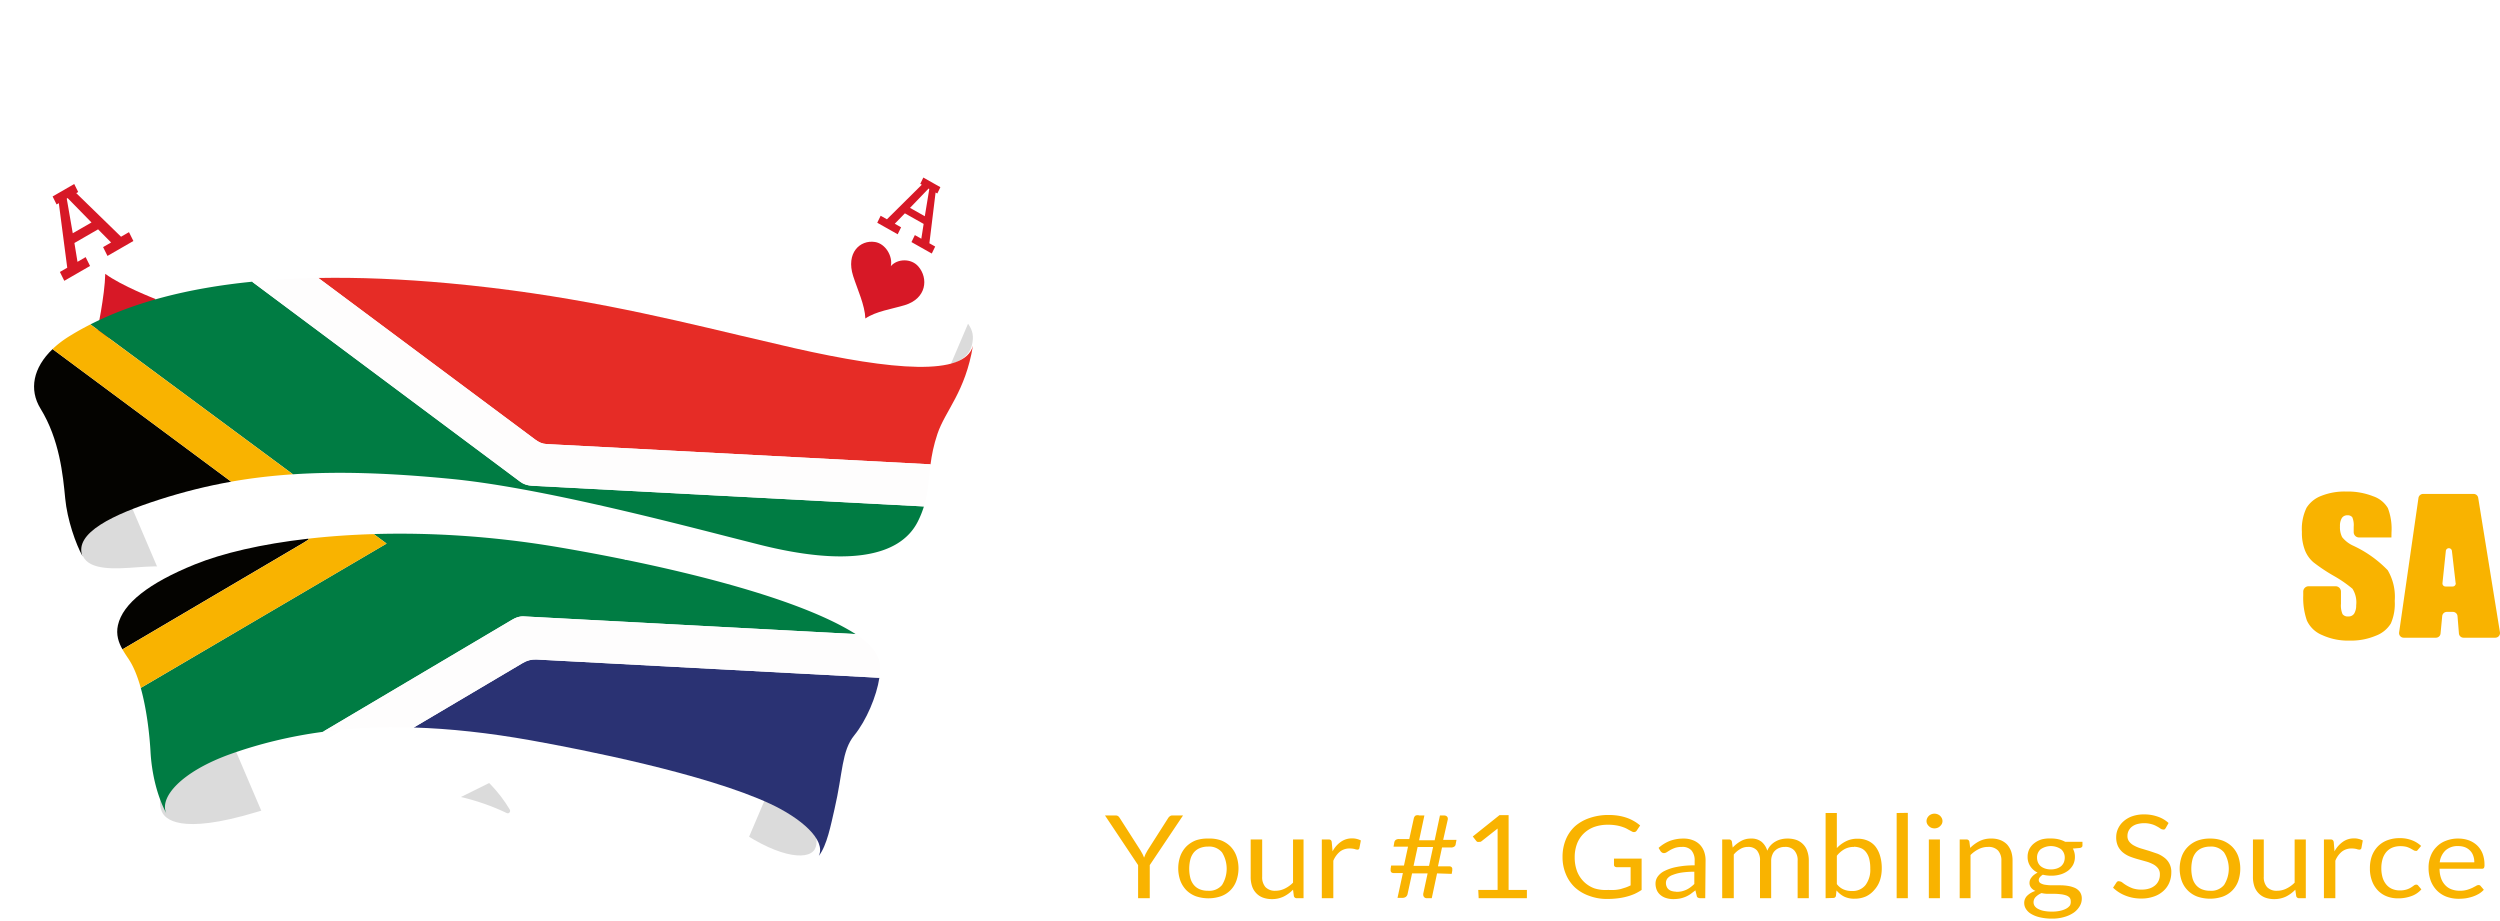 <svg xmlns="http://www.w3.org/2000/svg" width="521" height="192" fill="none" xmlns:v="https://vecta.io/nano"><path d="M32.746 104.097c13.373-4.285 26.442-5.962 43.561-5.357.024.006.042.018.072.024 20.825 2.857 45.009 14.61 52.52 18.468-4.717-.925-72.016-3.983-86.139 1.737-.578.231-3.997-1.518-14.082-.753-4.688.355-10.013.687-11.407-2.347-.405-.877-.494-1.802-.215-2.715.465-1.505 2.877-4.948 15.69-9.05v-.006zm132.488-29.935l-11.431-2.673c-8.738-2.074-18.084-4.297-28.419-6.265-5.718-3.657-8.476-12.203-9.024-16.868-.054-.462.446-.759.78-.462 3.014 2.685 9.983 7.812 21.468 10.348 10.782 2.377 23.672 2.797 34.036 3.141 4.391.142 8.179.267 11.122.522 10.192.871 16.106 2.732 18.072 5.69.864 1.292 1.162 2.513.697 4.386-1.453 5.844-14.618 7.308-37.301 2.187v-.006zM46.875 156.75c8.459-3.319 17.757-5.156 28.288-5.523.042.011.089.017.137.011.34.012 21.795 2.075 30.933 17.467.256.432-.172.954-.607.746-5.611-2.708-13.337-4.919-23.63-4.919-7.899 0-17.304 1.298-28.425 4.67-16.363 4.961-19.228 1.346-19.836-.053-1.841-4.214 2.645-8.274 13.146-12.393l-.006-.006zm123.261 17.793c.102 1.144.018 1.796-.333 2.424-1.477 2.59-8.411 1.6-17.453-5.138l-1.245-.931c-5.296-3.953-11.223-8.38-18.621-12.588 9.436 2.347 22.248 5.962 29.807 9.874 6.279 3.247 7.714 4.871 7.845 6.359z" fill="#dbdbdb"/><g filter="url(#A)"><path d="M73.489 143.647c-4.325-2.14-6.225-7.675-4.235-12.334L122.56 6.412c1.99-4.658 7.125-6.703 11.449-4.564l68.836 34.073c4.324 2.14 6.224 7.669 4.241 12.328L153.779 173.15c-1.989 4.659-7.124 6.709-11.448 4.564l-68.842-34.073v.006z" fill="#fff"/></g><path d="M191.372 55.522c-1.501-1.742-4.408-1.612-5.724-.053.447-2.057-1.108-4.694-3.294-5.038-3.133-.492-6.1 2.282-4.557 7.094.9 2.821 2.442 6.051 2.544 8.849 2.192-1.505 5.539-1.974 8.208-2.78 4.551-1.375 4.98-5.583 2.823-8.078v.006zm1.102-8.867l-3.896-2.199-2.108 2.169 1.316.741-.709 1.458-4.259-2.406.709-1.458 1.31.741 7.268-7.207-.322-.178.637-1.316 3.556 2.009-.637 1.316-.363-.207-1.293 10.579 1.209.682-.709 1.458-4.235-2.388.709-1.458 1.346.759.483-3.088-.012-.006zm.256-1.594l.935-5.684-.149-.083-3.872 4.024 3.086 1.742z" fill="#d71826"/><g filter="url(#B)"><path d="M135.385 143.647c4.325-2.14 6.225-7.675 4.241-12.334L86.32 6.412c-1.989-4.658-7.124-6.703-11.449-4.564L6.03 35.922c-4.325 2.14-6.231 7.669-4.241 12.328L55.095 173.15c1.99 4.659 7.124 6.709 11.449 4.564l68.835-34.073.006.006z" fill="#fff"/></g><path d="M21.934 57.063c3.33 2.483 10.466 5.251 10.466 5.251s-1.817 7.924-1.739 12.292c-3.491-2.394-10.466-5.251-10.466-5.251s1.662-7.835 1.739-12.292zm-5.789-2.496l1.704-.984.917 1.843-5.367 3.094-.917-1.843 1.531-.883-1.757-13.454-.465.267-.828-1.665 4.503-2.596.828 1.665-.405.237 9.334 9.086 1.656-.954.917 1.843-5.397 3.112-.917-1.843 1.668-.96-2.71-2.738-4.932 2.845.643 3.93h-.006zm2.919-8.209l-4.968-5.079-.185.107 1.251 7.225 3.908-2.252h-.006z" fill="#d71826"/><path d="M29.333 143.368c1.227 4.391 1.829 9.583 2.037 13.329.202 3.633 1.054 8.612 3.342 12.903-1.698-3.349 3.08-8.831 13.498-12.518 5.957-2.104 12.259-3.645 19.061-4.563l39.409-23.34c.781-.462 1.537-.77 2.508-.723l69.121 3.686-.661-.414c-11.145-6.751-32.011-11.943-47.123-15.043-.03.006-.066.012-.101.012a.49.49 0 0 1-.257-.071l-.047-.024c-6.249-1.274-11.479-2.187-14.558-2.702-13.456-2.229-26.275-2.94-37.676-2.602l2.675 1.98-51.233 30.084.006.006zm79.015-43.023L52.534 58.71c-13.42 1.339-24.673 4.309-33.685 8.896l42.203 31.24c9.59-.634 20.229-.284 33.06.966 17.119 1.671 42.513 8.167 57.678 12.049l6.648 1.689c17.477 4.374 29.009 2.791 32.851-4.89.554-1.102.947-2.127 1.257-3.117l-81.583-4.309c-.983-.053-1.805-.284-2.615-.889z" fill="#007c43"/><path d="M108.926 138.182l-22.701 13.43c7.523.232 15.63 1.103 24.47 2.685 10.478 1.879 36.306 6.929 49.816 13.217 6.385 2.975 11.687 7.515 10.126 10.864 1.722-2.223 2.496-6.407 3.282-9.785 1.763-7.575 1.442-12.073 4.122-15.363 2.52-3.093 4.647-8.161 5.224-11.978l-71.373-3.804c-1.108-.06-2.019.171-2.972.734h.006z" fill="#2a3273"/><path d="M113.953 92.546l79.968 4.22c.245-1.879.632-3.935 1.448-6.365 1.638-4.848 5.808-8.724 7.392-18.349-1.662 6.442-16.78 5.121-37.289.486l-11.514-2.691c-16.941-4.024-36.139-8.588-60.377-10.81-9.757-.895-18.841-1.262-27.24-1.108l45.182 33.67c.738.551 1.465.907 2.424.954l.006-.006z" fill="#e62c26"/><path d="M10.956 72.751c-4.056 3.876-4.95 8.446-2.508 12.411 3.955 6.431 4.676 13.827 5.141 18.71.417 4.422 2.198 9.507 3.64 12.097-1.995-4.86 6.481-8.813 16.029-11.871 4.944-1.583 9.846-2.816 14.922-3.716l-.214-.16-37.009-27.471zm53.42 39.644l-.173-.13c-9.769 1.114-17.87 3.04-23.583 5.352-9.632 3.899-15.029 8.161-16.041 12.671-.441 1.974.143 3.621.941 5.038l37.7-22.196c.357-.213.703-.45 1.15-.741l.006.006z" fill="#040300"/><path d="M106.68 129.18l-39.409 23.339c5.909-.794 12.193-1.114 18.954-.907l22.701-13.43c.953-.563 1.864-.794 2.972-.734l71.373 3.804c.173-1.161.209-2.21.066-3.046-.369-2.128-2.019-4.113-5.022-6.057l-69.121-3.686c-.971-.054-1.727.254-2.508.723l-.006-.006zm1.668-28.833c.81.604 1.626.835 2.615.889l81.583 4.308c.947-3.034.971-5.666 1.376-8.777l-79.968-4.22c-.965-.047-1.692-.403-2.425-.954l-45.181-33.67c-4.831.089-9.435.35-13.808.788l55.814 41.636h-.006z" fill="#fefdfd"/><path d="M64.376 112.395l-1.15.741-37.7 22.196c.465.83.995 1.576 1.436 2.258.971 1.517 1.751 3.544 2.377 5.778l51.234-30.084-2.674-1.979c-4.837.142-9.424.474-13.689.96a3.25 3.25 0 0 1 .173.13h-.006zM15.144 69.651l-.357.213c-1.501.895-2.77 1.867-3.836 2.886l37.009 27.47.214.16c4.14-.734 8.393-1.238 12.872-1.535l-42.203-31.24c-1.281.652-2.514 1.328-3.705 2.045h.006z" fill="#f9b300"/><path d="M271.554 43.788c.076 4.563-.091 9.126-.5 13.671a14.64 14.64 0 0 1-3.086 7.327c-1.834 2.32-4.257 4.106-7.016 5.172a27.76 27.76 0 0 1-10.344 1.724 28.18 28.18 0 0 1-9.981-1.724 16.25 16.25 0 0 1-7.137-5.034c-1.732-2.082-2.843-4.609-3.207-7.292-.428-4.584-.601-9.188-.517-13.791v-11a128.3 128.3 0 0 1 .5-13.654 14.64 14.64 0 0 1 3.086-7.327 16.53 16.53 0 0 1 7.016-5.172 27.38 27.38 0 0 1 10.344-1.724 28.62 28.62 0 0 1 10.033 1.724 16.29 16.29 0 0 1 7.137 5.051 14.45 14.45 0 0 1 3.224 7.309c.428 4.584.601 9.188.517 13.792l-.069 10.947zm-18.067-21.015a18.95 18.95 0 0 0-.534-5.723c-.193-.415-.512-.758-.911-.981a2.17 2.17 0 0 0-1.313-.26c-.415-.02-.829.062-1.205.239a2.52 2.52 0 0 0-.95.778c-.5.672-.759 2.655-.759 5.947v29.945a27.05 27.05 0 0 0 .5 6.896c.186.44.51.807.925 1.044a2.17 2.17 0 0 0 1.368.267c.506.058 1.017-.059 1.447-.332a2.22 2.22 0 0 0 .915-1.168 29.15 29.15 0 0 0 .517-7.154V22.773zm41.926-4.913l-.293 4.844c1.138-1.817 2.723-3.313 4.603-4.344a13.24 13.24 0 0 1 6.293-1.448c2.572-.111 5.117.569 7.292 1.948a8.62 8.62 0 0 1 3.655 4.879 41.87 41.87 0 0 1 .81 9.826v36.754H300.43V33.996c.106-2.208-.021-4.421-.379-6.603-.259-.793-.983-1.189-2.155-1.189-.482-.067-.973.03-1.393.278a2.15 2.15 0 0 0-.917 1.084c-.432 2.405-.588 4.852-.466 7.292v35.461h-17.342V17.86h17.635zm46.185-11.533v63.992h-17.86V6.327h17.86zm24.066 0v8.344h-17.843V6.327h17.843zm0 11.533v52.459h-17.843V17.86h17.843zm23.876 0l-.31 4.844a12.46 12.46 0 0 1 4.62-4.344 13.17 13.17 0 0 1 6.275-1.448 12.71 12.71 0 0 1 7.31 1.948 8.62 8.62 0 0 1 3.637 4.879 40.82 40.82 0 0 1 .81 9.826V70.32h-17.239V33.996a30.87 30.87 0 0 0-.396-6.603c-.259-.793-.966-1.189-2.138-1.189-.485-.068-.978.029-1.401.276a2.17 2.17 0 0 0-.926 1.086c-.432 2.405-.588 4.852-.466 7.292V70.32h-17.429V17.86h17.653zm67.578 27.169h-22.411v11.343a11.53 11.53 0 0 0 .569 4.586 2.23 2.23 0 0 0 2.138 1.017 2.62 2.62 0 0 0 1.53-.271 2.61 2.61 0 0 0 1.107-1.091 13.78 13.78 0 0 0 .673-5.275v-6.896h16.429v3.862a32.02 32.02 0 0 1-.655 7.482 16.15 16.15 0 0 1-3.543 6.042 16.16 16.16 0 0 1-5.766 3.974 26.09 26.09 0 0 1-9.43 1.482c-3.289.061-6.565-.435-9.689-1.465a15.51 15.51 0 0 1-6.551-4.017c-1.535-1.586-2.675-3.511-3.327-5.62a33.46 33.46 0 0 1-.896-8.913v-15.29c-.171-3.727.52-7.443 2.017-10.861 1.432-2.729 3.765-4.879 6.602-6.085a24.97 24.97 0 0 1 10.551-2.12 25.42 25.42 0 0 1 12.067 2.551 14.64 14.64 0 0 1 6.655 6.758c1.438 3.776 2.083 7.807 1.896 11.843l.034 6.965zm-17.377-8.62v-3.758a18.14 18.14 0 0 0-.465-5.172c-.149-.382-.418-.704-.766-.919a1.88 1.88 0 0 0-1.165-.271c-1.207 0-1.948.345-2.241 1.017-.394 1.781-.539 3.609-.431 5.43v3.827l5.068-.155zm-167.29 79.112h-18.033v-11.085a17.95 17.95 0 0 0-.586-6.051c-.379-.81-1.224-1.207-2.551-1.207s-2.431.483-2.827 1.465a20.68 20.68 0 0 0-.604 6.327v29.72a19.3 19.3 0 0 0 .604 6.086 2.6 2.6 0 0 0 2.706 1.413 2.56 2.56 0 0 0 1.546-.283 2.57 2.57 0 0 0 1.092-1.13 21.67 21.67 0 0 0 .62-6.706v-8.034h18.067v2.534c0 6.638-.5 11.327-1.517 14.102a14.79 14.79 0 0 1-6.74 7.275c-3.92 2.201-8.368 3.287-12.861 3.138-4.51.16-8.994-.75-13.085-2.655a13.24 13.24 0 0 1-6.895-7.327c-1.327-4.578-1.91-9.339-1.724-14.102v-18.773c-.062-3.456.11-6.912.517-10.344.404-2.454 1.464-4.753 3.069-6.654a17.01 17.01 0 0 1 7.085-5.051c7.693-2.749 16.156-2.384 23.583 1.017a14.19 14.19 0 0 1 6.896 7.085 39.46 39.46 0 0 1 1.621 13.188l.017 6.051zm21.463 4H277.64v-3.448a23.01 23.01 0 0 1 1.534-9.396c1.362-2.542 3.5-4.583 6.103-5.827 3.707-1.832 7.815-2.704 11.946-2.534 5.862 0 10.344.966 13.258 2.862 1.324.752 2.481 1.764 3.403 2.976a11.26 11.26 0 0 1 1.958 4.075c.788 5.71 1.088 11.478.896 17.239v26.325h-16.86v-4.672a10.7 10.7 0 0 1-4.103 4.206 12.06 12.06 0 0 1-5.982 1.414 15.52 15.52 0 0 1-8.344-2.362c-2.528-1.563-3.798-5.011-3.809-10.344v-4.309c0-3.931.672-6.603 2.017-8.017 1.344-1.431 4.689-3.086 9.998-4.982 5.707-2.051 8.741-3.448 9.154-4.155.504-1.389.704-2.87.587-4.344.143-1.813-.08-3.636-.655-5.361a2.33 2.33 0 0 0-.92-.947c-.392-.22-.839-.323-1.287-.295-1.172 0-1.914.345-2.19 1.052-.4 1.781-.545 3.609-.43 5.43v5.414zm5.482 7.188c-2.759 1.862-4.379 3.448-4.827 4.707a17.64 17.64 0 0 0-.655 5.447 14.94 14.94 0 0 0 .568 5.172c.224.406.563.735.974.947s.877.297 1.336.243c.406.06.82.005 1.195-.16a2.17 2.17 0 0 0 .926-.771 14 14 0 0 0 .483-4.879v-10.706zm58.717-10.757h-15.36v-2.896c.101-1.549-.051-3.103-.449-4.603-.31-.638-1.051-.966-2.258-.966-.409-.031-.821.034-1.201.189a2.64 2.64 0 0 0-.988.708 4.1 4.1 0 0 0-.724 2.655c-.042 1.16.08 2.321.362 3.448.464 1.028 1.227 1.893 2.189 2.482a49.06 49.06 0 0 0 7.482 3.913c5.034 2.299 8.338 4.431 9.913 6.396 1.748 2.565 2.58 5.644 2.361 8.741a20.67 20.67 0 0 1-1.724 9.654c-1.37 2.324-3.501 4.102-6.033 5.033a26.53 26.53 0 0 1-10.189 1.724c-3.856.095-7.694-.549-11.309-1.896-2.694-.914-4.981-2.744-6.465-5.172-1.342-3.087-1.932-6.449-1.724-9.809v-2.327h15.361v3.327a15.91 15.91 0 0 0 .586 5.499 2.29 2.29 0 0 0 .949.989c.41.225.879.319 1.344.27.463.048.932-.003 1.374-.148a3.3 3.3 0 0 0 1.194-.697c.625-1.085.885-2.342.742-3.586a7.51 7.51 0 0 0-.949-4.706c-3.226-2.101-6.596-3.973-10.084-5.603-5.172-2.637-8.206-5.034-9.31-7.171-1.186-2.374-1.778-5.001-1.724-7.655-.229-3.188.364-6.382 1.724-9.274a11.62 11.62 0 0 1 6.12-4.603 28.25 28.25 0 0 1 10.016-1.62c3.263-.072 6.516.376 9.637 1.327a15.06 15.06 0 0 1 6.103 3.447 9.17 9.17 0 0 1 2.568 4.034 27.54 27.54 0 0 1 .449 5.81l.017 3.086zm23.876-28.29v8.327h-17.912v-8.327h17.912zm0 11.602v52.459h-17.912V99.264h17.912zm23.808 0l-.31 4.827a12.82 12.82 0 0 1 4.62-4.327 13.24 13.24 0 0 1 6.292-1.448c2.57-.103 5.111.57 7.292 1.931a8.61 8.61 0 0 1 3.655 4.896c.657 3.226.929 6.519.81 9.809v36.771h-17.342v-36.392a31.25 31.25 0 0 0-.38-6.602c-.258-.794-.982-1.19-2.155-1.19-.482-.071-.975.026-1.395.274a2.14 2.14 0 0 0-.915 1.088c-.441 2.404-.603 4.851-.482 7.292v35.461h-17.326v-52.39h17.636zm67.561 18.361v12.843a50.21 50.21 0 0 1-.759 10.343 14.2 14.2 0 0 1-3.309 6.155 15.06 15.06 0 0 1-6.5 4.241 28.44 28.44 0 0 1-9.119 1.362c-3.286.067-6.565-.328-9.741-1.173a13.38 13.38 0 0 1-6.206-3.447 13.57 13.57 0 0 1-3.155-5.689c-.746-3.284-1.064-6.651-.948-10.017v-13.446a30.3 30.3 0 0 1 1.724-11.43 13.52 13.52 0 0 1 6.172-6.585c3.528-1.795 7.457-2.655 11.412-2.5a28.09 28.09 0 0 1 10.034 1.603 16.14 16.14 0 0 1 6.447 4.172 14.36 14.36 0 0 1 3.12 5.293 30.81 30.81 0 0 1 .828 8.275zm-17.326-3.966a15.49 15.49 0 0 0-.482-5.068c-.186-.363-.48-.659-.841-.847a1.96 1.96 0 0 0-1.176-.204c-.408-.051-.822.022-1.188.21a2.05 2.05 0 0 0-.864.841 14.65 14.65 0 0 0-.517 5.068v23.687c-.107 1.633.068 3.272.517 4.845a2.46 2.46 0 0 0 .88.788c.353.187.746.285 1.146.285a2.45 2.45 0 0 0 2.025-1.073 12.3 12.3 0 0 0 .5-4.431v-24.101z" fill="#fff"/><path d="M239.61 180.289v6.896h-2.431v-6.896l-6.896-10.343h2.224c.19-.009.378.046.535.155a1.83 1.83 0 0 1 .327.396l4.293 6.707.448.793c.121.241.224.499.31.741l.31-.759.431-.775 4.276-6.707a1.3 1.3 0 0 1 .327-.362c.148-.128.339-.196.535-.189h2.241l-6.93 10.343zm12.136-5.533c.905-.044 1.811.078 2.672.362.749.28 1.43.715 2 1.276.552.563.976 1.239 1.241 1.982a7.74 7.74 0 0 1 0 5.172 5.27 5.27 0 0 1-1.25 1.991 5.28 5.28 0 0 1-1.991 1.25c-1.678.559-3.493.559-5.172 0a5.57 5.57 0 0 1-1.999-1.259c-.552-.567-.98-1.242-1.259-1.982a7.74 7.74 0 0 1 0-5.172c.279-.74.707-1.415 1.259-1.982.572-.558 1.253-.992 1.999-1.276a7.39 7.39 0 0 1 2.5-.362zm0 10.878c.55.048 1.102-.037 1.612-.247s.962-.539 1.319-.96a6.43 6.43 0 0 0 .964-3.387c0-1.197-.334-2.371-.964-3.388a3.45 3.45 0 0 0-1.316-.969c-.51-.213-1.064-.301-1.615-.255a4.39 4.39 0 0 0-1.724.328 3.19 3.19 0 0 0-1.224.896c-.342.425-.589.919-.724 1.448-.322 1.279-.322 2.617 0 3.896.135.524.382 1.012.724 1.431a3.19 3.19 0 0 0 1.224.897 4.4 4.4 0 0 0 1.724.31zm11.292-10.689v7.775a3.09 3.09 0 0 0 .689 2.155 2.73 2.73 0 0 0 .962.603 2.72 2.72 0 0 0 1.124.155c.67.002 1.331-.152 1.931-.448.641-.313 1.224-.733 1.724-1.241v-8.999h2.19v12.24h-1.38a.59.59 0 0 1-.404-.103c-.117-.083-.201-.206-.233-.345l-.173-1.328a7.1 7.1 0 0 1-1.948 1.431 5.55 5.55 0 0 1-2.448.534 5.42 5.42 0 0 1-1.913-.327c-.533-.203-1.012-.528-1.397-.948a3.8 3.8 0 0 1-.845-1.448 6.01 6.01 0 0 1-.275-1.897v-7.809h2.396zm12.429 12.24v-12.24h1.362a.81.81 0 0 1 .517.121c.113.13.18.293.19.465l.172 1.897c.405-.792.997-1.472 1.724-1.983.683-.487 1.506-.741 2.345-.724a3.63 3.63 0 0 1 1 .121c.288.067.566.172.827.31l-.31 1.603a.38.38 0 0 1-.139.231c-.073.057-.165.085-.258.08-.194-.012-.386-.053-.568-.121a4.1 4.1 0 0 0-1.052-.121c-.734-.023-1.452.208-2.034.655-.605.513-1.078 1.164-1.379 1.897v7.809h-2.397zm24.015-5.172l-1.104 5.172h-1.051c-.096.002-.191-.015-.28-.051s-.17-.088-.238-.156-.121-.155-.157-.247a.74.74 0 0 1-.049-.288c-.011-.027-.011-.058 0-.086-.008-.034-.008-.069 0-.103l.913-4.241h-3.241l-.931 4.275a.98.98 0 0 1-.396.638 1.23 1.23 0 0 1-.672.19h-1.035l1.121-5.172h-1.914c-.166.01-.331-.038-.465-.138a.56.56 0 0 1-.144-.221.57.57 0 0 1-.029-.262v-.12-.155l.104-.673h2.672l.845-3.93h-3.017l.155-.897a.88.88 0 0 1 .31-.517c.222-.136.482-.196.741-.172h2.069l.948-4.31c.044-.225.166-.426.345-.569a1.12 1.12 0 0 1 .81-.035h1.052l-1.103 5.172h3.241l1.103-5.172h.879c.201-.005.397.062.552.19.067.057.121.129.156.209s.053.168.051.256v.156l-.966 4.275h2.776l-.173.914a.66.66 0 0 1-.097.285c-.054.087-.127.16-.213.215-.217.133-.47.193-.724.172h-1.81l-.845 3.931h2.328a.67.67 0 0 1 .482.137c.066.061.116.137.146.221s.039.174.027.262v.121.138l-.121.689-3.051-.103zm-4.896-1.569h3.223l.845-3.93h-3.224l-.844 3.93zm13.481 5.017h4.034v-11.723-1.069l-3.344 2.638a.98.98 0 0 1-.259.138h-.241a.79.79 0 0 1-.362 0 .69.69 0 0 1-.242-.19l-.724-.931 5.568-4.448h1.897v15.585h3.81v1.724h-10.051l-.086-1.724zm27.101 0a11.61 11.61 0 0 0 1.396 0 8.35 8.35 0 0 0 1.207-.19l1.051-.327c.341-.125.675-.269 1-.431v-3.793h-2.913c-.144.001-.285-.047-.397-.138-.048-.04-.087-.09-.113-.147s-.041-.118-.042-.181v-1.327h5.758v6.534c-.465.315-.955.592-1.465.827a11.4 11.4 0 0 1-1.724.586c-.611.163-1.233.278-1.862.345a16.87 16.87 0 0 1-2.155.121 10.36 10.36 0 0 1-3.741-.655 8.64 8.64 0 0 1-2.931-1.724c-.831-.782-1.484-1.735-1.913-2.793a8.98 8.98 0 0 1-.69-3.586 9.38 9.38 0 0 1 .673-3.603 7.84 7.84 0 0 1 1.913-2.775 8.88 8.88 0 0 1 3.034-1.724 11.88 11.88 0 0 1 3.965-.638c.693-.004 1.385.048 2.069.155a10.76 10.76 0 0 1 1.724.431 8.55 8.55 0 0 1 1.5.69c.461.258.895.565 1.293.913l-.707 1.052c-.06.101-.146.185-.249.242s-.219.087-.337.085c-.159-.008-.313-.055-.448-.137l-.742-.397a5.16 5.16 0 0 0-.982-.465 7.96 7.96 0 0 0-1.379-.38c-.62-.111-1.25-.163-1.88-.155-.973-.012-1.942.145-2.861.466a6.18 6.18 0 0 0-2.172 1.362c-.613.605-1.089 1.333-1.397 2.137-.334.905-.498 1.863-.483 2.827a8.18 8.18 0 0 0 .5 2.931 6.28 6.28 0 0 0 1.431 2.172c.62.603 1.36 1.067 2.172 1.362.937.289 1.919.4 2.897.328zm20.204 1.724h-.965c-.184.007-.367-.028-.535-.104a.5.5 0 0 1-.193-.17.51.51 0 0 1-.083-.244l-.275-1.12-1.018.776a6.04 6.04 0 0 1-1.034.568c-.379.157-.771.278-1.172.362-.456.079-.917.119-1.379.121a4.89 4.89 0 0 1-1.448-.207 3.29 3.29 0 0 1-1.173-.603c-.34-.265-.612-.608-.793-1-.201-.456-.301-.95-.293-1.448a2.51 2.51 0 0 1 .431-1.396c.36-.507.84-.915 1.397-1.19a9.72 9.72 0 0 1 2.517-.845c1.254-.247 2.531-.363 3.809-.344v-.949c.054-.782-.186-1.556-.672-2.172a2.48 2.48 0 0 0-.895-.575c-.336-.125-.695-.176-1.053-.149a4.81 4.81 0 0 0-1.431.19c-.35.123-.69.272-1.017.448l-.724.448a1.1 1.1 0 0 1-.603.207.77.77 0 0 1-.414-.121 1.13 1.13 0 0 1-.293-.275l-.414-.69a7.79 7.79 0 0 1 2.362-1.465 8.23 8.23 0 0 1 2.827-.483c.671-.01 1.338.107 1.965.345.544.202 1.038.52 1.448.931.399.419.705.919.897 1.465.207.604.306 1.24.293 1.879l-.069 7.81zm-6.034-1.328c.376.003.752-.032 1.121-.103.331-.081.654-.19.965-.328.304-.143.593-.316.862-.517a7.11 7.11 0 0 0 .81-.69v-2.551a17.47 17.47 0 0 0-2.741.19c-.625.099-1.238.266-1.827.5-.401.141-.757.384-1.034.706a1.52 1.52 0 0 0-.311.931 1.82 1.82 0 0 0 .173.828c.094.227.249.424.448.569a1.72 1.72 0 0 0 .69.327 3.24 3.24 0 0 0 .844.104v.034zm9.568 1.328v-12.24h1.396a.57.57 0 0 1 .397.104c.115.083.194.206.224.344l.172 1.242c.498-.543 1.08-1.003 1.724-1.362s1.38-.535 2.12-.517a3.34 3.34 0 0 1 2.172.672 3.88 3.88 0 0 1 1.19 1.862c.171-.42.417-.805.724-1.138.295-.317.638-.585 1.017-.793a4.28 4.28 0 0 1 1.207-.465c.418-.098.846-.145 1.276-.138a5.53 5.53 0 0 1 1.861.293 3.71 3.71 0 0 1 1.397.913c.399.407.694.904.862 1.448.217.633.322 1.298.31 1.966v7.809h-2.327v-7.775c.063-.786-.185-1.566-.69-2.172a2.49 2.49 0 0 0-1.965-.741c-.377-.009-.751.055-1.103.189-.334.113-.639.295-.897.535-.279.249-.492.563-.62.914a3.24 3.24 0 0 0-.242 1.275v7.775h-2.327v-7.775a3.19 3.19 0 0 0-.638-2.189c-.239-.25-.529-.444-.851-.569s-.666-.178-1.011-.155c-.564-.009-1.119.14-1.603.431a5 5 0 0 0-1.362 1.155v9.102h-2.413zm21.549 0v-17.756h2.344v7.309a6.56 6.56 0 0 1 1.897-1.413c.754-.374 1.589-.557 2.431-.535.715-.016 1.426.119 2.085.397.614.26 1.157.662 1.586 1.172a5.86 5.86 0 0 1 1 1.965 8.95 8.95 0 0 1 .362 2.672 7.94 7.94 0 0 1-.396 2.517c-.248.722-.641 1.385-1.155 1.948-.472.566-1.06 1.025-1.724 1.345a5.76 5.76 0 0 1-2.414.483 4.71 4.71 0 0 1-2.172-.449 5.07 5.07 0 0 1-1.569-1.275l-.12 1.103a.54.54 0 0 1-.586.466l-1.569.051zm5.913-10.688a4 4 0 0 0-2 .483 5.46 5.46 0 0 0-1.569 1.361v5.896a3.45 3.45 0 0 0 1.397 1.121c.545.23 1.132.341 1.724.327.536.032 1.073-.062 1.567-.274a3.45 3.45 0 0 0 1.277-.95c.725-.997 1.079-2.217 1-3.447a7.92 7.92 0 0 0-.224-2.052c-.125-.507-.354-.982-.672-1.396a2.56 2.56 0 0 0-1.052-.811 4.11 4.11 0 0 0-1.448-.293v.035zm11.223-7.103v17.791h-2.328v-17.756l2.328-.035zm7.223 1.724a1.4 1.4 0 0 1-.138.587c-.095.173-.217.33-.362.465-.153.15-.334.267-.534.345s-.42.115-.638.12c-.218-.003-.434-.044-.638-.12a1.53 1.53 0 0 1-.517-.345c-.149-.131-.272-.289-.362-.465a1.4 1.4 0 0 1-.138-.587 1.48 1.48 0 0 1 .138-.603c.09-.187.212-.356.362-.5s.327-.25.517-.327a1.88 1.88 0 0 1 .638-.121 1.99 1.99 0 0 1 .638.121c.195.078.376.189.534.327a2.02 2.02 0 0 1 .362.5 1.45 1.45 0 0 1 .138.603zm-.534 3.828v12.239h-2.31v-12.239h2.31zm4.12 12.239v-12.24h1.379a.59.59 0 0 1 .638.448l.173 1.31c.565-.57 1.216-1.047 1.93-1.414.768-.372 1.613-.555 2.466-.534a5.04 5.04 0 0 1 1.913.328c.527.207 1.003.524 1.397.931.371.431.657.928.844 1.465a6 6 0 0 1 .276 1.896v7.81h-2.327v-7.775c.051-.78-.195-1.55-.69-2.155a2.69 2.69 0 0 0-2.086-.759c-.67-.003-1.331.15-1.931.448a6.33 6.33 0 0 0-1.724 1.242v8.999H408.4zm18.998-12.447c.545-.006 1.089.051 1.62.173a5.57 5.57 0 0 1 1.362.517h3.603v.793c0 .259-.19.431-.552.5l-1.448.121a3.54 3.54 0 0 1 .431 1.724c.006.56-.118 1.115-.362 1.62a3.97 3.97 0 0 1-1.034 1.241 4.98 4.98 0 0 1-1.569.793 6.67 6.67 0 0 1-2 .276 7.21 7.21 0 0 1-1.724-.207c-.239.137-.449.319-.62.535a.87.87 0 0 0-.224.569c-.005.136.028.27.095.389a.74.74 0 0 0 .284.283 2.53 2.53 0 0 0 1 .327 8.9 8.9 0 0 0 1.431.104h1.724a9.99 9.99 0 0 1 1.62.138c.494.081.975.226 1.431.431.399.193.742.484 1 .844a2.35 2.35 0 0 1 .379 1.397c-.003.541-.152 1.071-.431 1.534-.306.521-.717.974-1.207 1.328-.594.409-1.253.718-1.948.913-.844.252-1.722.374-2.603.362a10.95 10.95 0 0 1-2.551-.276c-.637-.14-1.247-.378-1.81-.706a3.13 3.13 0 0 1-1.086-1.035 2.28 2.28 0 0 1-.362-1.224c-.007-.284.044-.567.151-.831a2.1 2.1 0 0 1 .469-.703 4.3 4.3 0 0 1 1.724-1 2.24 2.24 0 0 1-.896-.655c-.242-.302-.364-.682-.345-1.069a1.73 1.73 0 0 1 .103-.551c.08-.201.19-.387.328-.552a2.63 2.63 0 0 1 .534-.535 3.75 3.75 0 0 1 .724-.448c-.625-.299-1.156-.764-1.534-1.344a3.45 3.45 0 0 1-.552-1.948 3.55 3.55 0 0 1 .362-1.621 3.8 3.8 0 0 1 1.052-1.241 4.73 4.73 0 0 1 1.586-.793c.604-.142 1.225-.2 1.845-.173zm4.137 13.016a1.05 1.05 0 0 0-.276-.741c-.209-.201-.463-.348-.741-.431a4.98 4.98 0 0 0-1.086-.224 10.44 10.44 0 0 0-1.31-.086h-1.311a5.74 5.74 0 0 1-1.344-.156c-.451.182-.861.452-1.207.793-.15.146-.268.32-.348.513a1.53 1.53 0 0 0-.117.608 1.39 1.39 0 0 0 .224.776 1.91 1.91 0 0 0 .707.603c.369.193.763.332 1.172.414.567.113 1.145.165 1.724.155.579.011 1.158-.046 1.724-.172a4.7 4.7 0 0 0 1.258-.449 2.4 2.4 0 0 0 .793-.689 1.73 1.73 0 0 0 .138-.914zm-4.137-6.568c.421.004.84-.06 1.241-.19a2.72 2.72 0 0 0 .914-.5c.238-.215.426-.48.551-.775a2.72 2.72 0 0 0 .19-1 2.31 2.31 0 0 0-.186-.942 2.3 2.3 0 0 0-.555-.782c-.63-.439-1.379-.673-2.147-.673a3.75 3.75 0 0 0-2.146.673c-.242.216-.433.482-.561.78a2.2 2.2 0 0 0-.18.944 2.72 2.72 0 0 0 .189 1 2.22 2.22 0 0 0 .552.775 2.9 2.9 0 0 0 .914.5 3.74 3.74 0 0 0 1.224.19zm23.928-8.603a1.33 1.33 0 0 1-.259.276c-.113.03-.232.03-.345 0-.188-.019-.367-.09-.517-.207-.234-.17-.482-.32-.741-.448a4.54 4.54 0 0 0-1.086-.448 5.66 5.66 0 0 0-3.034 0c-.402.115-.777.308-1.104.569a2.57 2.57 0 0 0-.655.844c-.151.33-.228.689-.224 1.052-.015.436.126.864.397 1.207a3.07 3.07 0 0 0 1.017.81c.455.245.934.442 1.431.586l1.724.517 1.724.586a6.04 6.04 0 0 1 1.448.845c.46.359.828.824 1.071 1.355a3.64 3.64 0 0 1 .325 1.696c.003.728-.138 1.448-.414 2.121-.276.657-.694 1.246-1.224 1.724-.568.517-1.237.91-1.965 1.155a7.62 7.62 0 0 1-2.672.431 8.61 8.61 0 0 1-3.31-.621c-.951-.37-1.819-.927-2.551-1.638l.724-1.103c.069-.092.157-.169.258-.224.107-.033.221-.033.328 0a1.14 1.14 0 0 1 .638.259 7.55 7.55 0 0 0 .879.603c.407.238.834.44 1.276.603a5.7 5.7 0 0 0 1.844.259 5.06 5.06 0 0 0 1.603-.224c.435-.132.839-.349 1.19-.638a2.81 2.81 0 0 0 .758-1c.179-.407.267-.848.259-1.293.023-.456-.111-.906-.379-1.276a3.07 3.07 0 0 0-1.017-.844c-.456-.24-.935-.431-1.431-.569l-1.724-.483c-.584-.159-1.16-.349-1.724-.569a5.58 5.58 0 0 1-1.431-.845c-.425-.355-.772-.795-1.017-1.292a4.27 4.27 0 0 1-.379-1.931c.002-.595.132-1.183.379-1.724a4.58 4.58 0 0 1 1.12-1.517c.529-.47 1.144-.833 1.811-1.069a7.35 7.35 0 0 1 2.482-.397c.974-.011 1.942.147 2.862.466.837.279 1.607.732 2.258 1.327l-.603 1.069zm9.257 2.173a7.45 7.45 0 0 1 2.621.43c.741.285 1.416.719 1.982 1.276.558.563.987 1.239 1.259 1.983.57 1.677.57 3.495 0 5.172a5.39 5.39 0 0 1-1.258 1.983c-.56.56-1.238.989-1.983 1.258-1.706.574-3.553.574-5.258 0-.746-.272-1.424-.702-1.987-1.262a5.46 5.46 0 0 1-1.271-1.979 7.74 7.74 0 0 1 0-5.172c.278-.745.713-1.421 1.275-1.983a5.78 5.78 0 0 1 1.983-1.276c.846-.3 1.74-.446 2.637-.43zm0 10.878c.547.045 1.097-.041 1.603-.251a3.46 3.46 0 0 0 1.311-.956 6.33 6.33 0 0 0 0-6.775 3.45 3.45 0 0 0-2.914-1.224 4.48 4.48 0 0 0-1.723.327c-.475.196-.895.504-1.224.897a3.8 3.8 0 0 0-.725 1.448 8 8 0 0 0 0 3.896c.136.524.383 1.012.725 1.431.329.393.749.7 1.224.896a4.49 4.49 0 0 0 1.723.311zm11.189-10.689v7.775a3.09 3.09 0 0 0 .689 2.155 2.73 2.73 0 0 0 .971.605c.362.13.748.183 1.133.153a4.32 4.32 0 0 0 1.913-.448c.641-.313 1.224-.733 1.724-1.241v-8.999h2.327v12.24h-1.379c-.14.012-.279-.027-.393-.109s-.195-.203-.227-.339l-.19-1.328a7.05 7.05 0 0 1-1.931 1.431c-.771.362-1.613.545-2.465.534a5.43 5.43 0 0 1-1.914-.327 3.8 3.8 0 0 1-1.391-.945 3.81 3.81 0 0 1-.85-1.451 6.01 6.01 0 0 1-.276-1.897v-7.809h2.259zm12.533 12.24v-12.24h1.327c.182-.023.365.02.518.121.119.128.192.292.206.466l.156 1.896c.41-.788 1.001-1.467 1.723-1.983.689-.49 1.517-.744 2.362-.724a3.47 3.47 0 0 1 .983.121c.288.067.566.172.827.31l-.293 1.604a.41.41 0 0 1-.413.31 1.94 1.94 0 0 1-.569-.121c-.344-.086-.698-.127-1.052-.12a3.18 3.18 0 0 0-2.034.655 4.75 4.75 0 0 0-1.362 1.896v7.809h-2.379zm19.566-10.068a.69.69 0 0 1-.206.19c-.096.029-.198.029-.293 0a.78.78 0 0 1-.431-.155l-.587-.328c-.27-.14-.553-.256-.844-.345-.407-.096-.824-.142-1.242-.138a4.37 4.37 0 0 0-1.724.311 3.44 3.44 0 0 0-1.258.931 4.12 4.12 0 0 0-.758 1.448 6.58 6.58 0 0 0-.259 1.913c-.005.671.088 1.339.276 1.983.163.523.426 1.009.776 1.431.326.388.74.695 1.206.896a4.03 4.03 0 0 0 1.604.31 4.49 4.49 0 0 0 1.396-.189c.321-.097.629-.236.914-.414a5.75 5.75 0 0 0 .603-.414.81.81 0 0 1 .483-.189c.083-.006.167.01.243.046s.14.092.188.16l.655.776c-.577.662-1.322 1.156-2.155 1.431a7.99 7.99 0 0 1-2.724.448c-.789.008-1.573-.133-2.31-.413a5.18 5.18 0 0 1-1.862-1.224 5.67 5.67 0 0 1-1.224-1.966 7.2 7.2 0 0 1-.448-2.672 7.48 7.48 0 0 1 .396-2.517 5.78 5.78 0 0 1 1.207-1.982 5.39 5.39 0 0 1 1.965-1.31c.847-.324 1.749-.482 2.655-.466a6.78 6.78 0 0 1 2.552.448 5.82 5.82 0 0 1 1.896 1.173l-.69.827zm8.43-2.362c.746-.007 1.487.115 2.19.362.639.232 1.226.589 1.724 1.052a4.9 4.9 0 0 1 1.155 1.724 6.43 6.43 0 0 1 .396 2.31c.022.229-.014.46-.103.672-.055.063-.125.112-.203.142s-.162.04-.245.031h-8.81a5.89 5.89 0 0 0 .328 2.017 3.98 3.98 0 0 0 .862 1.413 3.44 3.44 0 0 0 1.31.862c.552.201 1.136.301 1.724.293a5.39 5.39 0 0 0 1.5-.189c.377-.11.746-.249 1.103-.414l.759-.396a1.12 1.12 0 0 1 .534-.19c.086-.004.172.012.25.048a.54.54 0 0 1 .198.159l.655.776c-.301.331-.649.616-1.034.844a7.23 7.23 0 0 1-1.293.586c-.462.15-.934.265-1.413.345a10.74 10.74 0 0 1-1.466.104c-.857.01-1.708-.13-2.517-.414-.749-.272-1.431-.701-2-1.259-.581-.583-1.034-1.282-1.327-2.051a7.75 7.75 0 0 1-.465-2.793 6.39 6.39 0 0 1 .431-2.379 5.27 5.27 0 0 1 1.224-1.913c.543-.568 1.21-1.005 1.948-1.276a6.76 6.76 0 0 1 2.585-.466zm0 1.569c-.967-.058-1.92.264-2.654.897-.681.66-1.108 1.539-1.207 2.482h7.206a3.9 3.9 0 0 0-.224-1.362c-.132-.402-.357-.768-.655-1.069a3.06 3.06 0 0 0-1.052-.706c-.436-.16-.897-.241-1.362-.242h-.052zm-13.929-64.32h-6.757c-.293 0-.574-.116-.781-.323a1.1 1.1 0 0 1-.323-.78v-1.121c.061-.674-.039-1.354-.293-1.982-.124-.146-.281-.259-.458-.331a1.19 1.19 0 0 0-.559-.083 1.33 1.33 0 0 0-1.155.569c-.295.525-.432 1.123-.396 1.724a4.56 4.56 0 0 0 .448 2.258 6.28 6.28 0 0 0 2.396 1.828c2.656 1.244 5.063 2.961 7.103 5.068 1.135 1.93 1.646 4.164 1.465 6.396.105 1.611-.173 3.223-.81 4.706-.731 1.178-1.836 2.076-3.138 2.552-1.719.716-3.569 1.062-5.43 1.017-1.996.06-3.978-.341-5.793-1.173-1.388-.574-2.509-1.652-3.137-3.016a14.25 14.25 0 0 1-.759-5.172v-.845a1.12 1.12 0 0 1 1.121-1.121h5.637a1.12 1.12 0 0 1 .781.335c.207.209.322.492.322.786v2.534a4.59 4.59 0 0 0 .328 2.155c.141.175.324.31.532.395a1.34 1.34 0 0 0 .657.088c.242.017.484-.03.702-.135a1.38 1.38 0 0 0 .54-.469c.293-.525.437-1.122.413-1.724.145-1.204-.129-2.421-.775-3.447a25.88 25.88 0 0 0-3.965-2.724 35.6 35.6 0 0 1-4.172-2.793 6.38 6.38 0 0 1-1.724-2.396c-.488-1.251-.717-2.589-.673-3.931-.114-1.733.218-3.466.966-5.034a6.22 6.22 0 0 1 3.086-2.482 13.06 13.06 0 0 1 5.171-.897c1.921-.049 3.831.285 5.62.983 1.285.429 2.373 1.304 3.069 2.465.61 1.611.869 3.333.759 5.051l-.018 1.069zm18.084-8.258l4.534 28.031a.97.97 0 0 1-.03.415c-.039.134-.107.259-.198.365s-.205.191-.332.25-.265.09-.405.091h-6.62c-.242.001-.475-.089-.654-.252a.96.96 0 0 1-.311-.627l-.294-3.62a.96.96 0 0 0-.311-.628c-.179-.163-.412-.253-.654-.252h-1.258c-.24-.001-.471.086-.649.246a.97.97 0 0 0-.317.616l-.345 3.638c-.021.241-.132.465-.311.627a.97.97 0 0 1-.654.252h-6.706a.97.97 0 0 1-.404-.084c-.128-.057-.241-.141-.333-.246a.97.97 0 0 1-.199-.361.99.99 0 0 1-.03-.412l4.034-28.031a.98.98 0 0 1 .966-.828h10.568a.97.97 0 0 1 .601.242c.166.148.277.349.312.568zm-4.706 17.74l-.776-6.707c-.025-.149-.101-.284-.217-.382a.64.64 0 0 0-.824 0 .63.63 0 0 0-.217.382l-.707 6.741c-.01.089-.001.18.027.265s.073.165.133.231a.65.65 0 0 0 .478.211h1.5a.63.63 0 0 0 .265-.062c.083-.039.156-.096.215-.166a.64.64 0 0 0 .126-.242c.024-.088.029-.181.014-.271h-.017z" fill="#f9b300"/><defs><filter id="A" x="67.464" y="0" width="145.408" height="183.565" filterUnits="userSpaceOnUse" color-interpolation-filters="sRGB"><feFlood flood-opacity="0" result="A"/><feColorMatrix in="SourceAlpha" values="0 0 0 0 0 0 0 0 0 0 0 0 0 0 0 0 0 0 127 0" result="B"/><feOffset dx="2" dy="2"/><feGaussianBlur stdDeviation="1.5"/><feComposite in2="B" operator="out"/><feColorMatrix values="0 0 0 0 0 0 0 0 0 0 0 0 0 0 0 0 0 0 0.15 0"/><feBlend in2="A"/><feBlend in="SourceGraphic"/></filter><filter id="B" x="0" y="0" width="145.413" height="183.565" filterUnits="userSpaceOnUse" color-interpolation-filters="sRGB"><feFlood flood-opacity="0" result="A"/><feColorMatrix in="SourceAlpha" values="0 0 0 0 0 0 0 0 0 0 0 0 0 0 0 0 0 0 127 0" result="B"/><feOffset dx="2" dy="2"/><feGaussianBlur stdDeviation="1.5"/><feComposite in2="B" operator="out"/><feColorMatrix values="0 0 0 0 0 0 0 0 0 0 0 0 0 0 0 0 0 0 0.15 0"/><feBlend in2="A"/><feBlend in="SourceGraphic"/></filter></defs></svg>